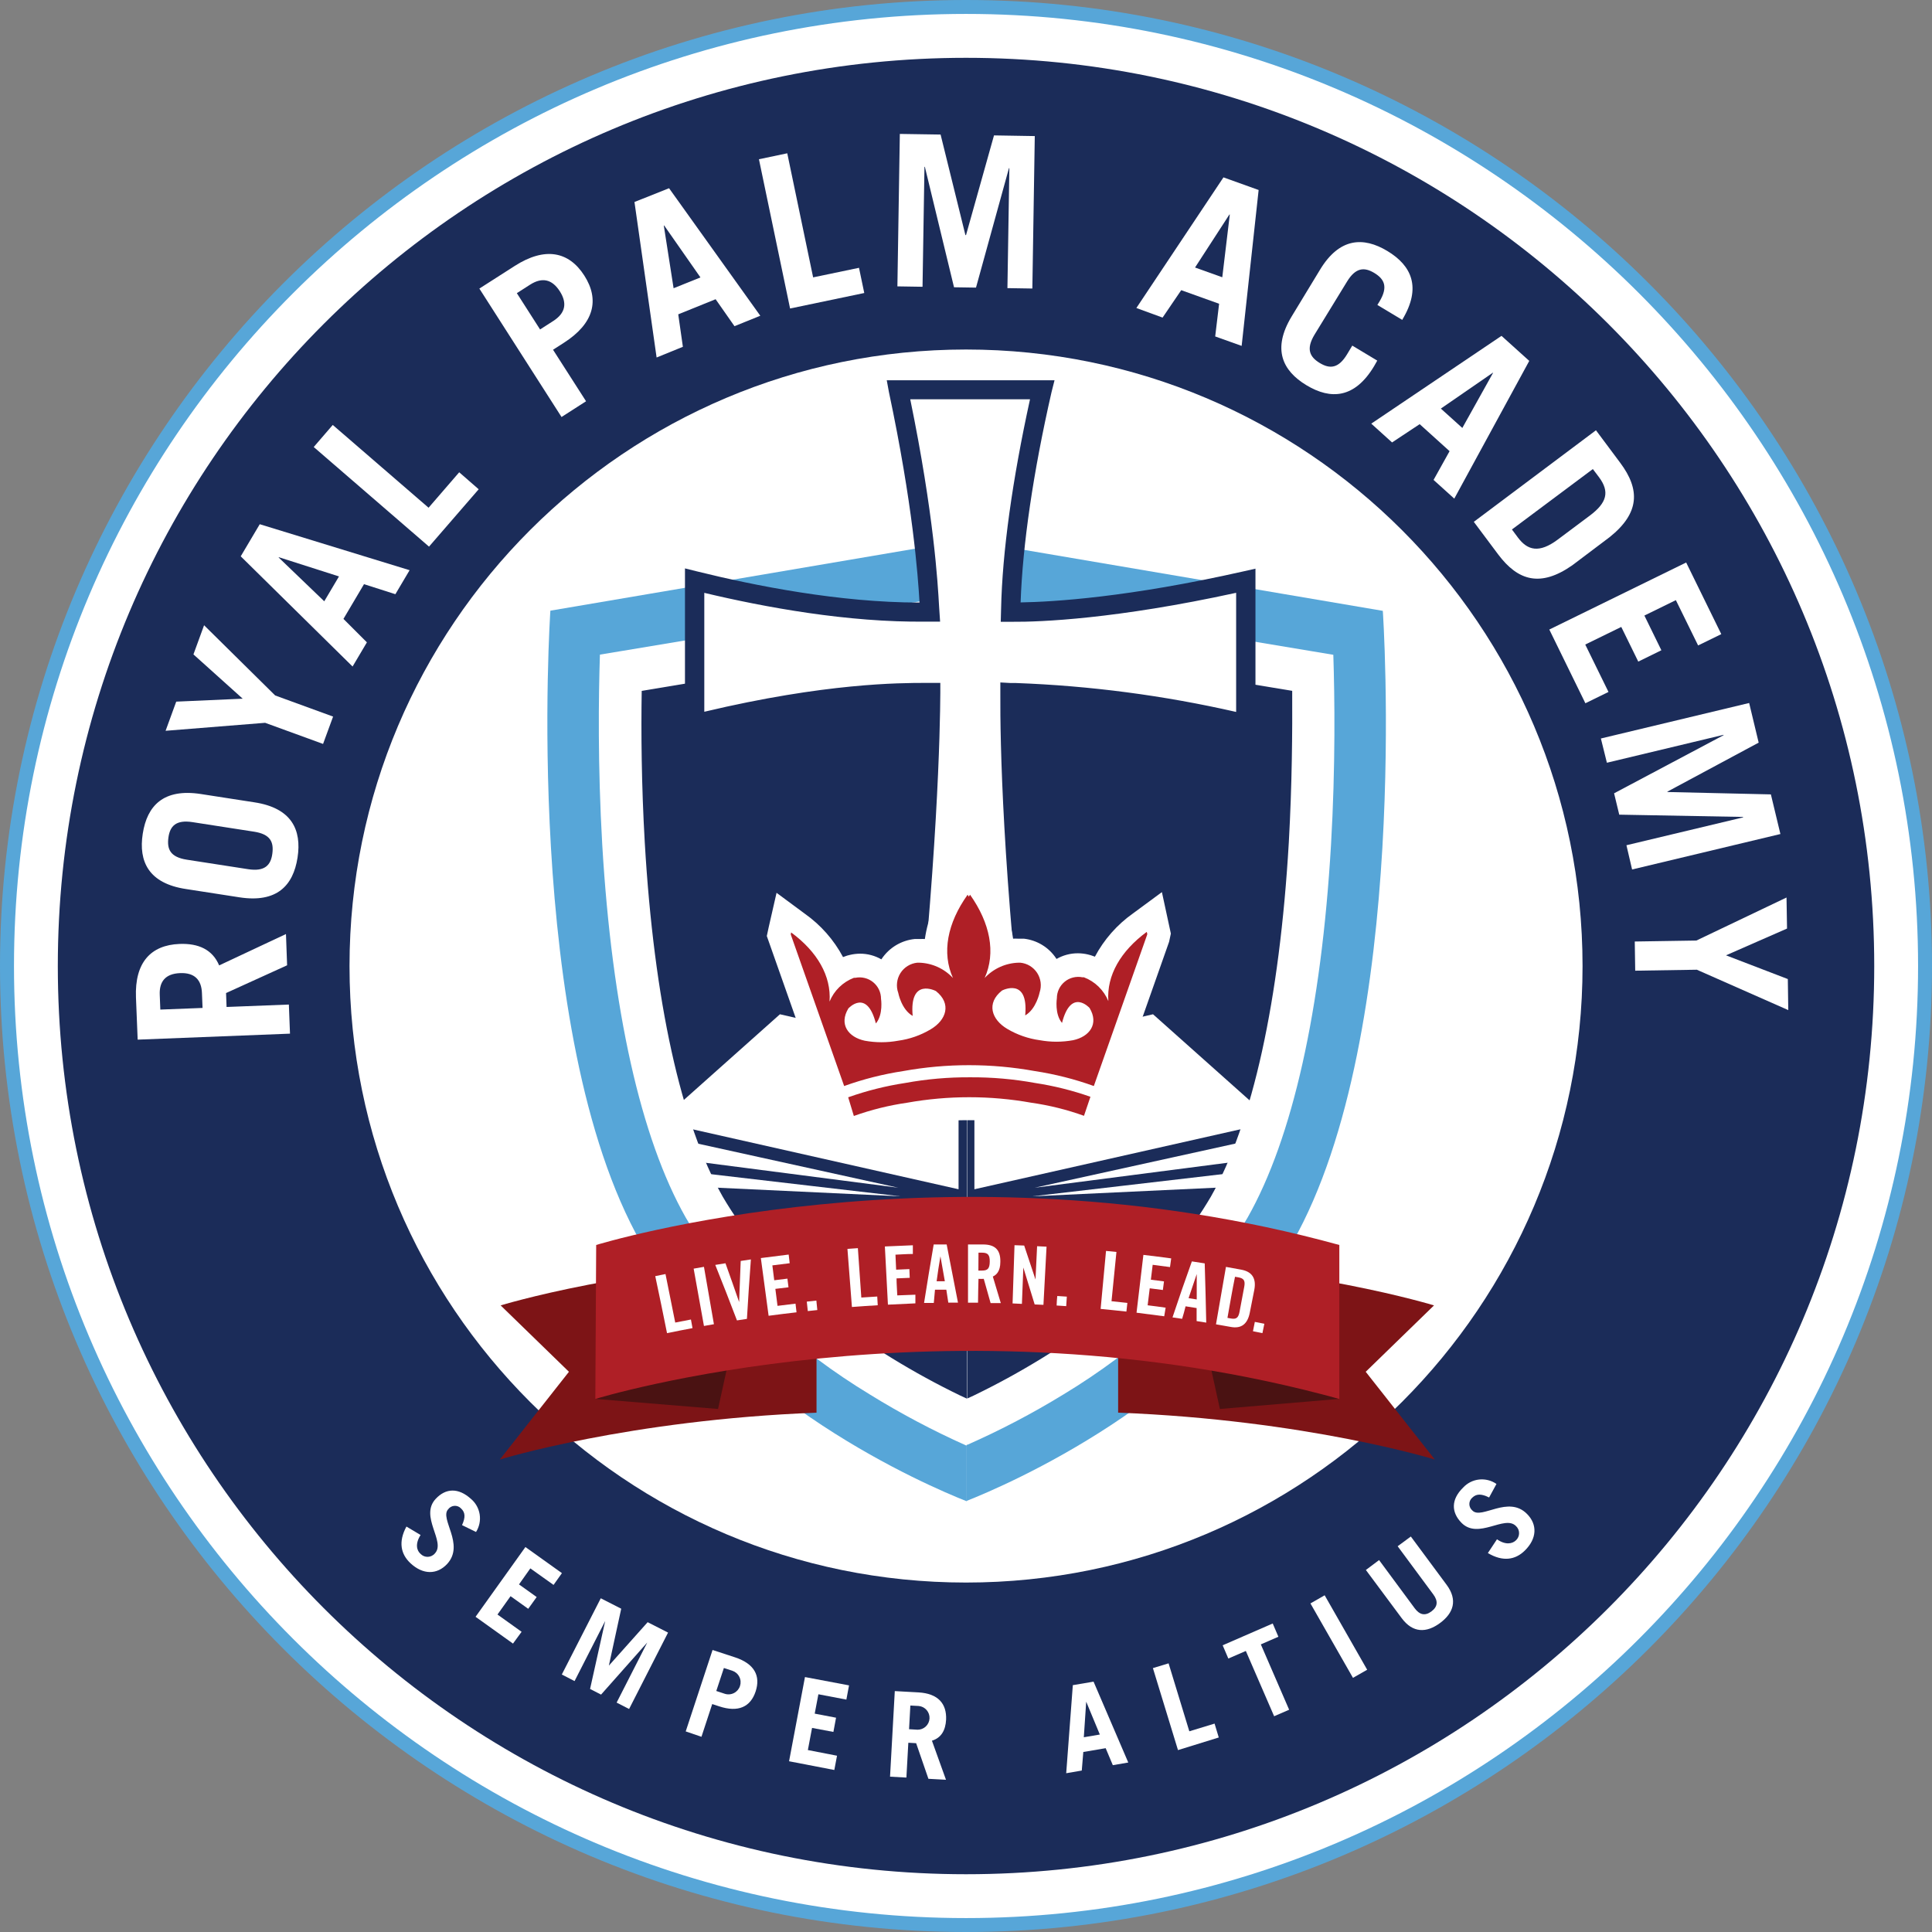 <svg width="120" height="120" viewBox="0 0 120 120" fill="none" xmlns="http://www.w3.org/2000/svg">
<rect x="0" y="0" width="120" height="120" fill="#808080" stroke="none"/>
<g clip-path="url(#clip0_3839_15201)">
<path d="M60.002 119.568C92.899 119.568 119.567 92.899 119.567 60.002C119.567 27.105 92.899 0.437 60.002 0.437C27.105 0.437 0.436 27.105 0.436 60.002C0.436 92.899 27.105 119.568 60.002 119.568Z" fill="white"/>
<path d="M60.002 120C26.918 120 0 93.086 0 60.002C0 26.918 26.918 0 60.002 0C93.086 0 120 26.918 120 60.002C120 93.086 93.086 120 60.002 120ZM60.002 0.865C27.396 0.865 0.869 27.393 0.869 60.002C0.869 92.611 27.396 119.135 60.002 119.135C92.607 119.135 119.135 92.607 119.135 60.002C119.135 27.396 92.607 0.865 60.002 0.865Z" fill="#57A6D8"/>
<path d="M60.002 116.412C91.156 116.412 116.412 91.156 116.412 60.001C116.412 28.847 91.156 3.591 60.002 3.591C28.847 3.591 3.591 28.847 3.591 60.001C3.591 91.156 28.847 116.412 60.002 116.412Z" fill="#1B2C59"/>
<path d="M60.002 98.295C81.15 98.295 98.295 81.15 98.295 60.002C98.295 38.853 81.15 21.709 60.002 21.709C38.853 21.709 21.709 38.853 21.709 60.002C21.709 81.15 38.853 98.295 60.002 98.295Z" fill="white"/>
<path d="M17.833 59.956L14.041 61.68L14.073 62.545L17.942 62.394L18.012 64.202L8.551 64.574L8.445 61.954C8.361 59.777 9.37 58.7 11.15 58.63C12.332 58.584 13.2 58.982 13.612 59.963L17.762 58.015L17.833 59.956ZM12.581 62.605L12.543 61.673C12.511 60.874 12.1 60.403 11.182 60.442C10.264 60.48 9.891 60.976 9.922 61.775L9.958 62.707L12.581 62.605Z" fill="white"/>
<path d="M11.544 55.218C9.237 54.867 8.596 53.516 8.867 51.779C9.138 50.041 10.155 48.965 12.462 49.316L15.803 49.834C18.107 50.185 18.751 51.536 18.48 53.273C18.209 55.011 17.193 56.087 14.885 55.736L11.544 55.218ZM15.413 53.987C16.447 54.146 16.82 53.738 16.915 53.024C17.01 52.31 16.809 51.814 15.772 51.656L11.962 51.065C10.928 50.903 10.556 51.311 10.46 52.025C10.366 52.739 10.566 53.235 11.604 53.397L15.413 53.987Z" fill="white"/>
<path d="M15.075 43.397L12.015 40.646L12.676 38.835L17.091 43.196L20.689 44.508L20.066 46.207L16.468 44.895L10.285 45.391L10.946 43.58L15.075 43.397Z" fill="white"/>
<path d="M21.899 41.399L14.952 34.554L16.134 32.56L25.441 35.416L24.558 36.907L22.609 36.284L21.332 38.441L22.789 39.897L21.899 41.399ZM20.14 37.347L21.055 35.803L17.312 34.607V34.631L20.14 37.347Z" fill="white"/>
<path d="M26.647 33.952L19.486 27.765L20.668 26.394L26.619 31.536L28.522 29.334L29.732 30.389L26.647 33.952Z" fill="white"/>
<path d="M34.878 25.901L29.774 17.924L31.972 16.517C33.847 15.318 35.331 15.613 36.292 17.115C37.252 18.617 36.904 20.087 35.025 21.29L34.35 21.723L36.401 24.923L34.878 25.901ZM33.545 20.463L34.361 19.939C35.113 19.456 35.249 18.84 34.769 18.089C34.287 17.34 33.671 17.203 32.919 17.685L32.102 18.209L33.545 20.463Z" fill="white"/>
<path d="M40.783 22.205L39.408 12.546L41.557 11.691L47.223 19.612L45.62 20.26L44.448 18.585L42.127 19.524L42.415 21.54L40.783 22.205ZM41.838 17.903L43.506 17.231L41.255 14.009H41.23L41.838 17.903Z" fill="white"/>
<path d="M49.073 19.162L47.139 9.891L48.898 9.521L50.505 17.228L53.354 16.634L53.681 18.199L49.073 19.162Z" fill="white"/>
<path d="M55.739 17.787L55.89 8.318L58.422 8.357L59.963 14.6H60.002L61.739 8.41L64.272 8.452L64.121 17.921L62.573 17.896L62.693 10.446H62.668L60.621 17.864L59.256 17.843L57.445 10.362H57.42L57.3 17.812L55.739 17.787Z" fill="white"/>
<path d="M70.582 19.131L75.991 11.017L78.176 11.801L77.121 21.484L75.478 20.897L75.721 18.867L73.368 18.023L72.21 19.726L70.582 19.131ZM74.226 16.616L75.918 17.221L76.385 13.324H76.361L74.226 16.616Z" fill="white"/>
<path d="M81.647 20.787C81.106 21.684 81.352 22.17 81.971 22.546C82.59 22.922 83.132 22.898 83.67 22.004L83.993 21.466L85.544 22.398L85.344 22.75C84.141 24.752 82.653 24.836 81.148 23.928C79.642 23.021 79.016 21.67 80.219 19.669L81.978 16.771C83.181 14.769 84.669 14.685 86.174 15.592C87.679 16.5 88.305 17.851 87.103 19.852V19.873L85.551 18.941L85.689 18.716C86.227 17.815 85.984 17.333 85.365 16.957C84.746 16.581 84.204 16.605 83.663 17.495L81.647 20.787Z" fill="white"/>
<path d="M85.172 26.313L93.261 20.861L94.985 22.416L90.328 30.97L89.041 29.809L90.036 28.023L88.179 26.345L86.463 27.481L85.172 26.313ZM89.494 25.378L90.828 26.581L92.741 23.151H92.723L89.494 25.378Z" fill="white"/>
<path d="M99.128 26.725L100.634 28.744C101.875 30.404 101.851 31.86 99.987 33.355L97.655 35.113C95.695 36.482 94.292 36.091 93.05 34.431L91.541 32.412L99.128 26.725ZM93.909 32.887L94.285 33.393C94.883 34.192 95.604 34.371 96.747 33.52L98.741 32.029C99.814 31.227 99.99 30.541 99.315 29.637L98.935 29.134L93.909 32.887Z" fill="white"/>
<path d="M96.23 39.102L104.731 34.938L106.912 39.387L105.473 40.09L104.091 37.276L102.136 38.233L103.191 40.389L101.756 41.093L100.7 38.94L98.463 40.034L99.906 42.978L98.471 43.681L96.23 39.102Z" fill="white"/>
<path d="M99.434 45.869L108.643 43.664L109.234 46.126L103.567 49.169V49.193L109.993 49.341L110.584 51.803L101.372 54.005L101.021 52.499L108.266 50.769V50.741L100.574 50.6L100.254 49.274L107.053 45.665V45.641L99.807 47.375L99.434 45.869Z" fill="white"/>
<path d="M107.204 59.337L111.045 60.811L111.073 62.739L105.393 60.231L101.566 60.291L101.538 58.479L105.364 58.419L110.964 55.746L110.996 57.674L107.204 59.337Z" fill="white"/>
<path d="M28.698 94.728C28.916 94.247 28.902 93.941 28.641 93.698C28.589 93.641 28.525 93.596 28.454 93.567C28.382 93.538 28.305 93.525 28.228 93.53C28.151 93.534 28.076 93.555 28.008 93.593C27.94 93.629 27.881 93.681 27.836 93.744C27.287 94.331 28.891 95.921 27.773 97.141C27.147 97.81 26.278 97.824 25.497 97.096C24.892 96.533 24.73 95.766 25.244 94.817L26.123 95.341C25.771 95.893 25.884 96.311 26.123 96.515C26.182 96.576 26.252 96.624 26.331 96.656C26.409 96.687 26.493 96.702 26.578 96.698C26.662 96.695 26.745 96.674 26.82 96.636C26.896 96.599 26.963 96.546 27.016 96.48C27.699 95.745 26.046 94.187 27.062 93.097C27.685 92.428 28.469 92.393 29.25 93.097C29.543 93.343 29.736 93.688 29.794 94.066C29.852 94.444 29.771 94.831 29.567 95.154L28.698 94.728Z" fill="white"/>
<path d="M29.538 100.422L32.634 96.089L34.902 97.71L34.382 98.442L32.94 97.415L32.236 98.41L33.334 99.195L32.809 99.926L31.712 99.142L30.899 100.281L32.398 101.354L31.863 102.086L29.538 100.422Z" fill="white"/>
<path d="M34.895 104.007L37.315 99.272L38.585 99.92L37.818 103.455L40.227 100.757L41.494 101.404L39.074 106.149L38.3 105.751L40.203 102.019L37.333 105.255L36.65 104.904L37.59 100.683L35.687 104.415L34.895 104.007Z" fill="white"/>
<path d="M42.591 107.541L44.258 102.483L45.665 102.944C46.854 103.338 47.252 104.087 46.935 105.055C46.618 106.022 45.855 106.377 44.666 105.983L44.237 105.842L43.569 107.875L42.591 107.541ZM44.49 105.03L45.011 105.202C45.105 105.233 45.204 105.245 45.303 105.238C45.401 105.231 45.498 105.204 45.586 105.159C45.675 105.115 45.753 105.053 45.818 104.978C45.882 104.903 45.931 104.816 45.962 104.722C45.993 104.628 46.005 104.529 45.998 104.43C45.991 104.332 45.964 104.235 45.919 104.147C45.875 104.059 45.813 103.98 45.738 103.915C45.663 103.851 45.576 103.802 45.482 103.771L44.962 103.602L44.49 105.03Z" fill="white"/>
<path d="M49.01 109.395L49.998 104.165L52.735 104.682L52.57 105.565L50.832 105.234L50.603 106.437L51.929 106.69L51.764 107.573L50.438 107.324L50.178 108.699L51.989 109.051L51.821 109.937L49.01 109.395Z" fill="white"/>
<path d="M57.666 110.485L56.903 108.273L56.418 108.245L56.298 110.408L55.282 110.352L55.577 105.037L57.047 105.118C58.271 105.188 58.806 105.821 58.764 106.81C58.728 107.471 58.465 107.939 57.884 108.118L58.757 110.545L57.666 110.485ZM56.463 107.404L56.987 107.436C57.178 107.438 57.362 107.367 57.501 107.237C57.64 107.107 57.724 106.928 57.734 106.738C57.745 106.548 57.681 106.361 57.557 106.216C57.433 106.072 57.258 105.981 57.068 105.962L56.544 105.934L56.463 107.404Z" fill="white"/>
<path d="M66.224 110.138L66.635 104.668L67.923 104.45L70.079 109.473L69.119 109.638L68.675 108.583L67.286 108.819L67.191 109.972L66.224 110.138ZM67.318 107.904L68.313 107.735L67.466 105.695L67.318 107.904Z" fill="white"/>
<path d="M73.167 108.702L71.609 103.609L72.583 103.313L73.871 107.534L75.439 107.056L75.7 107.918L73.167 108.702Z" fill="white"/>
<path d="M79.051 100.838L79.403 101.661L78.313 102.136L80.071 106.195L79.139 106.599L77.381 102.544L76.294 103.015L75.942 102.192L79.051 100.838Z" fill="white"/>
<path d="M84.035 104.214L81.394 99.592L82.277 99.086L84.918 103.711L84.035 104.214Z" fill="white"/>
<path d="M85.657 96.899L87.869 99.892C88.172 100.3 88.51 100.384 88.907 100.089C89.304 99.793 89.329 99.445 89.026 99.034L86.811 96.04L87.63 95.436L89.85 98.432C90.553 99.378 90.282 100.191 89.442 100.81C88.601 101.429 87.753 101.443 87.057 100.5L84.837 97.514L85.657 96.899Z" fill="white"/>
<path d="M92.491 93.012C92.016 92.773 91.71 92.776 91.457 93.012C91.397 93.061 91.348 93.123 91.315 93.193C91.281 93.264 91.264 93.34 91.264 93.418C91.264 93.496 91.281 93.573 91.315 93.643C91.348 93.713 91.397 93.775 91.457 93.825C92.02 94.398 93.683 92.847 94.851 94.039C95.495 94.69 95.47 95.562 94.707 96.311C94.116 96.892 93.342 97.015 92.414 96.463L92.98 95.608C93.515 95.981 93.937 95.886 94.155 95.675C94.217 95.618 94.267 95.549 94.302 95.472C94.336 95.395 94.353 95.312 94.353 95.228C94.353 95.144 94.336 95.06 94.302 94.983C94.267 94.906 94.217 94.838 94.155 94.781C93.451 94.078 91.819 95.646 90.775 94.584C90.135 93.93 90.121 93.135 90.877 92.397C91.137 92.115 91.49 91.937 91.87 91.896C92.251 91.855 92.634 91.952 92.948 92.171L92.491 93.012Z" fill="white"/>
<path d="M85.889 37.941L60.044 33.548V36.879L82.815 40.67C82.899 43.249 82.956 47.571 82.671 52.481C82.073 62.703 80.282 70.701 77.493 75.622C76.11 77.99 74.364 80.126 72.319 81.953C70.384 83.701 68.287 85.26 66.055 86.61C64.14 87.782 62.15 88.825 60.097 89.733H60.044V93.222C62.527 92.241 74.694 87.018 80.275 77.177C87.686 64.131 85.889 37.941 85.889 37.941Z" fill="#57A6D8"/>
<path d="M80.05 52.331C79.477 62.148 77.803 69.752 75.211 74.325C73.963 76.451 72.392 78.369 70.554 80.012C68.742 81.65 66.779 83.111 64.69 84.377C63.323 85.216 61.914 85.986 60.47 86.684L60.069 86.867V39.549L80.261 42.911C80.275 45.458 80.251 48.74 80.05 52.331Z" fill="#1B2C59"/>
<path d="M39.816 77.201C45.394 87.049 57.564 92.266 60.044 93.247V89.775H59.995C57.936 88.854 55.941 87.796 54.022 86.61C51.79 85.257 49.693 83.694 47.758 81.942C45.713 80.115 43.967 77.979 42.584 75.611C39.795 70.687 38.011 62.692 37.407 52.471C37.122 47.547 37.178 43.238 37.262 40.66L60.03 36.868V33.537L34.185 37.93C34.185 37.93 32.405 64.131 39.816 77.201Z" fill="#57A6D8"/>
<path d="M40.048 52.331C40.621 62.148 42.296 69.752 44.888 74.325C46.137 76.452 47.71 78.371 49.552 80.012C51.368 81.65 53.336 83.112 55.429 84.377C56.797 85.216 58.205 85.986 59.65 86.684L60.047 86.867V39.549L39.858 42.911C39.816 45.458 39.841 48.74 40.048 52.331Z" fill="#1B2C59"/>
<path d="M62.777 38.022C62.798 37.413 62.777 32.746 64.729 24.22H55.799C57.54 32.436 57.687 37.093 57.747 38.022C57.044 38.022 52.003 38.268 43.147 36.069V44.989C51.803 42.851 56.84 43.055 57.793 43.034C57.793 43.948 57.793 52.467 55.985 68.267H64.514C62.647 52.58 62.728 44.188 62.735 43.034C63.438 43.076 68.433 42.985 77.381 44.989V36.069C68.092 38.169 63.087 38.011 62.777 38.022Z" fill="white"/>
<path d="M65.19 68.869H55.313L55.391 68.201C56.931 54.719 57.149 46.531 57.191 43.636C55.398 43.636 50.727 43.735 43.291 45.574L42.545 45.757V35.304L43.291 35.49C46.882 36.38 52.144 37.425 57.082 37.425H57.114C57.012 35.698 56.696 31.35 55.211 24.344L55.078 23.619H65.499L65.313 24.354C64.173 29.338 63.516 33.851 63.392 37.417C65.45 37.382 70.114 37.097 77.247 35.486L77.979 35.321V45.739L77.251 45.578C72.682 44.5 68.022 43.856 63.333 43.654C63.333 46.981 63.547 55.085 65.109 68.198L65.19 68.869ZM56.657 67.67H63.839C62.249 54.093 62.116 45.975 62.133 43.091V42.388L62.763 42.423H63.093C67.702 42.592 72.284 43.194 76.779 44.22V36.82C69.305 38.452 64.588 38.635 62.893 38.62H62.158L62.179 37.836C62.253 34.284 62.883 29.788 63.976 24.801H56.537C58.004 31.945 58.247 36.222 58.328 37.66L58.391 38.61H57.744H57.512C52.665 38.67 47.473 37.713 43.745 36.823V44.209C51.279 42.419 55.901 42.419 57.462 42.416H57.793H58.405V43.031C58.391 45.258 58.243 53.474 56.657 67.67Z" fill="#1B2C59"/>
<path fill-rule="evenodd" clip-rule="evenodd" d="M55.932 74.306L42.679 72.759L41.74 73.638L55.932 74.306Z" fill="white"/>
<path fill-rule="evenodd" clip-rule="evenodd" d="M59.538 65.548L48.444 62.998L40.952 69.677L59.538 73.867V65.548Z" fill="white"/>
<path fill-rule="evenodd" clip-rule="evenodd" d="M60.522 65.548L71.616 62.998L79.108 69.677L60.522 73.867V65.548Z" fill="white"/>
<path fill-rule="evenodd" clip-rule="evenodd" d="M55.792 73.772L42.538 70.856L41.24 71.887L55.792 73.772Z" fill="white"/>
<path fill-rule="evenodd" clip-rule="evenodd" d="M64.268 73.772L77.522 70.856L78.819 71.887L64.268 73.772Z" fill="white"/>
<path fill-rule="evenodd" clip-rule="evenodd" d="M64.121 74.306L77.377 72.759L78.313 73.638L64.121 74.306Z" fill="white"/>
<path d="M50.716 78.169C39.046 78.63 31.096 81.081 31.096 81.081L35.338 85.204L31.044 90.655C31.044 90.655 39.021 88.193 50.716 87.743V78.169Z" fill="#7D1416"/>
<path d="M69.449 78.169C81.12 78.63 89.069 81.081 89.069 81.081L84.827 85.204L89.121 90.655C89.121 90.655 81.144 88.193 69.449 87.743V78.169Z" fill="#7D1416"/>
<path d="M83.184 86.888L75.77 87.514L74.964 83.846L83.184 86.888Z" fill="#4A1212"/>
<path d="M36.977 86.888L44.599 87.514L45.405 83.846L36.977 86.888Z" fill="#4A1212"/>
<path d="M37.03 77.328C37.03 77.328 58.802 70.609 83.188 77.328V86.891C58.802 80.173 36.977 86.891 36.977 86.891L37.03 77.328Z" fill="#AF1F26"/>
<path d="M51.275 68.482L47.628 58.138L47.744 57.596L48.233 55.454L49.992 56.755C50.981 57.455 51.793 58.376 52.362 59.446C52.447 59.411 52.535 59.383 52.619 59.354L52.767 59.316C52.98 59.264 53.198 59.236 53.417 59.235C53.883 59.233 54.34 59.355 54.743 59.587L54.764 59.555C54.995 59.212 55.297 58.924 55.651 58.711C56.005 58.499 56.401 58.366 56.812 58.324H56.896H56.966H57.012H57.153C57.25 58.319 57.347 58.319 57.445 58.324C57.635 57.01 58.151 55.764 58.947 54.701L60.174 52.96L60.199 52.925L61.437 54.684C62.224 55.748 62.735 56.992 62.925 58.303C63.022 58.297 63.119 58.297 63.217 58.303H63.48H63.59C63.994 58.347 64.385 58.48 64.732 58.692C65.08 58.904 65.377 59.191 65.601 59.53L65.623 59.562C66.026 59.331 66.483 59.209 66.948 59.21C67.154 59.211 67.36 59.235 67.561 59.281L67.747 59.33C67.835 59.358 67.919 59.386 68.007 59.421C68.576 58.351 69.388 57.429 70.378 56.73L72.168 55.411L72.724 57.986L72.615 58.496L69.541 67.216L68.211 71.137L66.836 70.645C65.863 70.295 64.856 70.046 63.832 69.903C62.661 69.687 61.474 69.577 60.283 69.576H60.097C58.917 69.575 57.74 69.682 56.58 69.896C55.527 70.044 54.492 70.299 53.491 70.659L52.084 71.166L51.275 68.482Z" fill="white"/>
<path d="M71.257 58.042L67.94 67.455C66.75 67.027 65.522 66.716 64.272 66.526C61.57 66.038 58.803 66.038 56.101 66.526C54.851 66.716 53.622 67.027 52.432 67.455L49.116 58.042C49.116 58 49.133 57.958 49.14 57.916C50.755 59.105 51.638 60.614 51.525 62.21C51.663 61.874 51.868 61.569 52.128 61.315C52.389 61.061 52.698 60.863 53.038 60.733H53.069H53.129C53.322 60.694 53.521 60.698 53.712 60.746C53.903 60.793 54.081 60.882 54.234 61.007C54.386 61.131 54.509 61.288 54.594 61.466C54.678 61.643 54.722 61.838 54.722 62.035C54.722 62.035 54.874 63.012 54.402 63.568C53.84 61.366 52.693 62.636 52.693 62.636C52.095 63.628 52.693 64.423 53.713 64.641C54.398 64.766 55.1 64.766 55.785 64.641C56.497 64.544 57.182 64.305 57.8 63.937C58.785 63.357 59.119 62.34 58.131 61.556C58.131 61.556 56.467 60.68 56.688 63.1C55.985 62.703 55.792 61.669 55.792 61.669C55.719 61.468 55.694 61.252 55.718 61.04C55.741 60.827 55.813 60.623 55.927 60.442C56.041 60.261 56.195 60.109 56.377 59.997C56.559 59.885 56.764 59.815 56.977 59.794H57.079C57.476 59.804 57.867 59.893 58.23 60.056C58.592 60.219 58.918 60.453 59.189 60.744C58.486 59.175 58.838 57.342 60.1 55.573L60.174 55.693L60.252 55.573C61.497 57.332 61.866 59.175 61.159 60.744C61.43 60.454 61.757 60.22 62.119 60.057C62.481 59.894 62.872 59.805 63.269 59.794H63.368C63.579 59.813 63.782 59.88 63.964 59.989C64.145 60.099 64.3 60.247 64.416 60.424C64.532 60.602 64.606 60.803 64.634 61.013C64.661 61.223 64.641 61.436 64.574 61.637C64.574 61.637 64.37 62.671 63.677 63.069C63.899 60.649 62.235 61.525 62.235 61.525C61.247 62.309 61.581 63.325 62.562 63.906C63.181 64.273 63.868 64.512 64.581 64.609C65.266 64.734 65.968 64.734 66.653 64.609C67.673 64.391 68.271 63.596 67.673 62.604C67.673 62.604 66.523 61.335 65.964 63.536C65.492 62.981 65.644 62.003 65.644 62.003C65.644 61.806 65.688 61.612 65.772 61.434C65.857 61.256 65.98 61.099 66.132 60.975C66.284 60.85 66.463 60.761 66.654 60.714C66.845 60.667 67.044 60.662 67.237 60.702H67.293H67.325C67.665 60.831 67.975 61.029 68.236 61.283C68.496 61.538 68.702 61.842 68.841 62.179C68.728 60.582 69.611 59.073 71.222 57.884C71.257 57.958 71.257 58 71.257 58.042ZM60.259 66.913C58.907 66.904 57.557 67.022 56.228 67.265C55.02 67.449 53.833 67.747 52.682 68.155L53.034 69.315C54.107 68.93 55.216 68.654 56.344 68.492C58.894 68.037 61.504 68.037 64.054 68.492C65.17 68.65 66.267 68.922 67.328 69.305L67.729 68.123C66.611 67.73 65.458 67.442 64.286 67.265C62.957 67.022 61.609 66.905 60.259 66.913Z" fill="white"/>
<path d="M71.257 58.042L67.94 67.455C66.75 67.027 65.522 66.716 64.272 66.526C61.57 66.038 58.803 66.038 56.101 66.526C54.851 66.716 53.622 67.027 52.432 67.455L49.116 58.042C49.116 58 49.133 57.958 49.14 57.916C50.755 59.105 51.638 60.614 51.525 62.21C51.663 61.874 51.868 61.569 52.128 61.315C52.389 61.061 52.698 60.863 53.038 60.733H53.069H53.129C53.322 60.694 53.521 60.698 53.712 60.746C53.903 60.793 54.081 60.882 54.234 61.007C54.386 61.131 54.509 61.288 54.594 61.466C54.678 61.643 54.722 61.838 54.722 62.035C54.722 62.035 54.874 63.012 54.402 63.568C53.84 61.366 52.693 62.636 52.693 62.636C52.095 63.628 52.693 64.423 53.713 64.641C54.398 64.766 55.1 64.766 55.785 64.641C56.497 64.544 57.182 64.305 57.8 63.937C58.785 63.357 59.119 62.34 58.131 61.556C58.131 61.556 56.467 60.68 56.688 63.1C55.985 62.703 55.792 61.669 55.792 61.669C55.719 61.468 55.694 61.252 55.718 61.04C55.741 60.827 55.813 60.623 55.927 60.442C56.041 60.261 56.195 60.109 56.377 59.997C56.559 59.885 56.764 59.815 56.977 59.794H57.079C57.476 59.804 57.867 59.893 58.23 60.056C58.592 60.219 58.918 60.453 59.189 60.744C58.486 59.175 58.838 57.342 60.1 55.573L60.174 55.693L60.252 55.573C61.497 57.332 61.866 59.175 61.159 60.744C61.43 60.454 61.757 60.22 62.119 60.057C62.481 59.894 62.872 59.805 63.269 59.794H63.368C63.579 59.813 63.782 59.88 63.964 59.989C64.145 60.099 64.3 60.247 64.416 60.424C64.532 60.602 64.606 60.803 64.634 61.013C64.661 61.223 64.641 61.436 64.574 61.637C64.574 61.637 64.37 62.671 63.677 63.069C63.899 60.649 62.235 61.525 62.235 61.525C61.247 62.309 61.581 63.325 62.562 63.906C63.181 64.273 63.868 64.512 64.581 64.609C65.266 64.734 65.968 64.734 66.653 64.609C67.673 64.391 68.271 63.596 67.673 62.604C67.673 62.604 66.523 61.335 65.964 63.536C65.492 62.981 65.644 62.003 65.644 62.003C65.644 61.806 65.688 61.612 65.772 61.434C65.857 61.256 65.98 61.099 66.132 60.975C66.284 60.85 66.463 60.761 66.654 60.714C66.845 60.667 67.044 60.662 67.237 60.702H67.293H67.325C67.665 60.831 67.975 61.029 68.236 61.283C68.496 61.538 68.702 61.842 68.841 62.179C68.728 60.582 69.611 59.073 71.222 57.884C71.257 57.958 71.257 58 71.257 58.042ZM60.259 66.913C58.907 66.904 57.557 67.022 56.228 67.265C55.02 67.449 53.833 67.747 52.682 68.155L53.034 69.315C54.107 68.93 55.216 68.654 56.344 68.492C58.894 68.037 61.504 68.037 64.054 68.492C65.17 68.65 66.267 68.922 67.328 69.305L67.729 68.123C66.611 67.73 65.458 67.442 64.286 67.265C62.957 67.022 61.609 66.905 60.259 66.913Z" fill="#AF1F26"/>
<path d="M41.43 82.805C41.196 81.632 40.952 80.452 40.699 79.263L41.335 79.133C41.539 80.134 41.741 81.139 41.94 82.147L42.915 81.957L43.013 82.492C42.486 82.59 41.958 82.696 41.43 82.805Z" fill="white"/>
<path d="M43.724 82.358C43.513 81.171 43.299 79.985 43.084 78.798L43.724 78.686C43.931 79.874 44.135 81.06 44.343 82.249L43.724 82.358Z" fill="white"/>
<path d="M46.006 78.32L46.639 78.225C46.548 79.456 46.464 80.687 46.393 81.918L45.774 82.013C45.336 80.861 44.887 79.712 44.427 78.566L45.06 78.464C45.349 79.266 45.631 80.069 45.908 80.873C45.941 80.02 45.974 79.168 46.006 78.32Z" fill="white"/>
<path d="M47.74 81.725C47.579 80.531 47.418 79.337 47.258 78.141C47.832 78.064 48.409 77.993 48.986 77.923L49.049 78.461L47.973 78.595L48.089 79.52L48.908 79.418C48.929 79.597 48.95 79.769 48.975 79.956L48.159 80.054C48.205 80.406 48.247 80.758 48.293 81.109C48.666 81.06 49.038 81.015 49.411 80.972L49.474 81.51C48.894 81.577 48.317 81.648 47.74 81.725Z" fill="white"/>
<path d="M50.174 81.433L50.111 80.846C50.308 80.821 50.508 80.803 50.706 80.782L50.765 81.37L50.174 81.433Z" fill="white"/>
<path d="M52.914 81.18C52.823 79.977 52.728 78.774 52.636 77.571L53.284 77.525L53.498 80.593L54.487 80.529L54.518 81.071C53.984 81.103 53.449 81.138 52.914 81.18Z" fill="white"/>
<path d="M55.151 81.035L54.961 77.42C55.542 77.391 56.119 77.367 56.699 77.346C56.699 77.525 56.699 77.697 56.699 77.887C56.347 77.887 55.995 77.912 55.619 77.93L55.661 78.862L56.484 78.826L56.505 79.368L55.686 79.403C55.686 79.755 55.718 80.107 55.732 80.459L56.857 80.416V80.954C56.312 80.983 55.732 81.004 55.151 81.035Z" fill="white"/>
<path d="M58 80.929H57.395C57.585 79.719 57.785 78.508 57.993 77.296H58.799C59.033 78.501 59.268 79.705 59.502 80.908H58.901C58.859 80.641 58.82 80.374 58.778 80.106H58.074L58 80.929ZM58.176 79.582H58.686L58.412 78.031C58.324 78.544 58.243 79.062 58.176 79.575V79.582Z" fill="white"/>
<path d="M60.747 80.912H60.125C60.125 79.705 60.125 78.499 60.125 77.296H61.057C61.785 77.296 62.151 77.612 62.133 78.383C62.133 78.967 61.88 79.195 61.666 79.287C61.834 79.835 62 80.385 62.161 80.936H61.528C61.388 80.433 61.247 79.934 61.103 79.431C60.994 79.437 60.885 79.437 60.776 79.431C60.758 79.927 60.755 80.419 60.747 80.912ZM60.769 78.917H60.994C61.345 78.917 61.468 78.798 61.475 78.369C61.483 77.94 61.356 77.809 61.008 77.806H60.776L60.769 78.917Z" fill="white"/>
<path d="M62.893 80.958C62.932 79.751 62.97 78.548 63.013 77.342L63.614 77.363C63.85 78.066 64.082 78.77 64.317 79.473C64.353 78.784 64.385 78.094 64.416 77.405L65.003 77.433C64.94 78.64 64.873 79.843 64.81 81.046L64.265 81.021C64.03 80.254 63.796 79.49 63.561 78.728C63.533 79.48 63.504 80.233 63.473 80.986L62.893 80.958Z" fill="white"/>
<path d="M65.629 81.088C65.629 80.891 65.654 80.694 65.668 80.497L66.263 80.536L66.224 81.127L65.629 81.088Z" fill="white"/>
<path d="M68.362 81.299C68.475 80.1 68.584 78.9 68.697 77.697L69.344 77.761L69.038 80.821L70.023 80.926C70.001 81.106 69.984 81.278 69.963 81.464C69.428 81.404 68.897 81.352 68.362 81.299Z" fill="white"/>
<path d="M70.592 81.534C70.733 80.339 70.877 79.139 71.018 77.943C71.595 78.01 72.168 78.084 72.745 78.161L72.671 78.7L71.595 78.559C71.556 78.865 71.517 79.174 71.482 79.484L72.298 79.59L72.228 80.124L71.412 80.019L71.282 81.074C71.655 81.118 72.028 81.168 72.4 81.222L72.312 81.756C71.75 81.686 71.173 81.605 70.592 81.534Z" fill="white"/>
<path d="M73.424 81.914L72.826 81.826C73.215 80.654 73.616 79.494 74.029 78.348L74.827 78.471C74.865 79.697 74.896 80.924 74.922 82.15L74.324 82.055C74.324 81.784 74.324 81.513 74.324 81.246L73.638 81.137C73.579 81.397 73.501 81.654 73.424 81.914ZM73.825 80.63L74.331 80.711C74.331 80.184 74.331 79.656 74.331 79.135L73.825 80.63Z" fill="white"/>
<path d="M76.146 78.689L77.099 78.862C77.764 78.985 78.046 79.4 77.905 80.124C77.81 80.596 77.718 81.064 77.627 81.531C77.486 82.26 77.078 82.537 76.445 82.418L75.527 82.256C75.729 81.067 75.935 79.878 76.146 78.689ZM76.238 81.855L76.452 81.894C76.783 81.954 76.92 81.855 76.99 81.479C77.089 80.962 77.187 80.424 77.282 79.924C77.353 79.548 77.258 79.403 76.93 79.34L76.709 79.302C76.533 80.16 76.392 81.011 76.238 81.862V81.855Z" fill="white"/>
<path d="M77.824 82.685L77.94 82.105L78.531 82.224C78.489 82.418 78.45 82.611 78.411 82.804L77.824 82.685Z" fill="white"/>
</g>
<defs>
<clipPath id="clip0_3839_15201">
<rect width="120" height="120" fill="white"/>
</clipPath>
</defs>
</svg>
